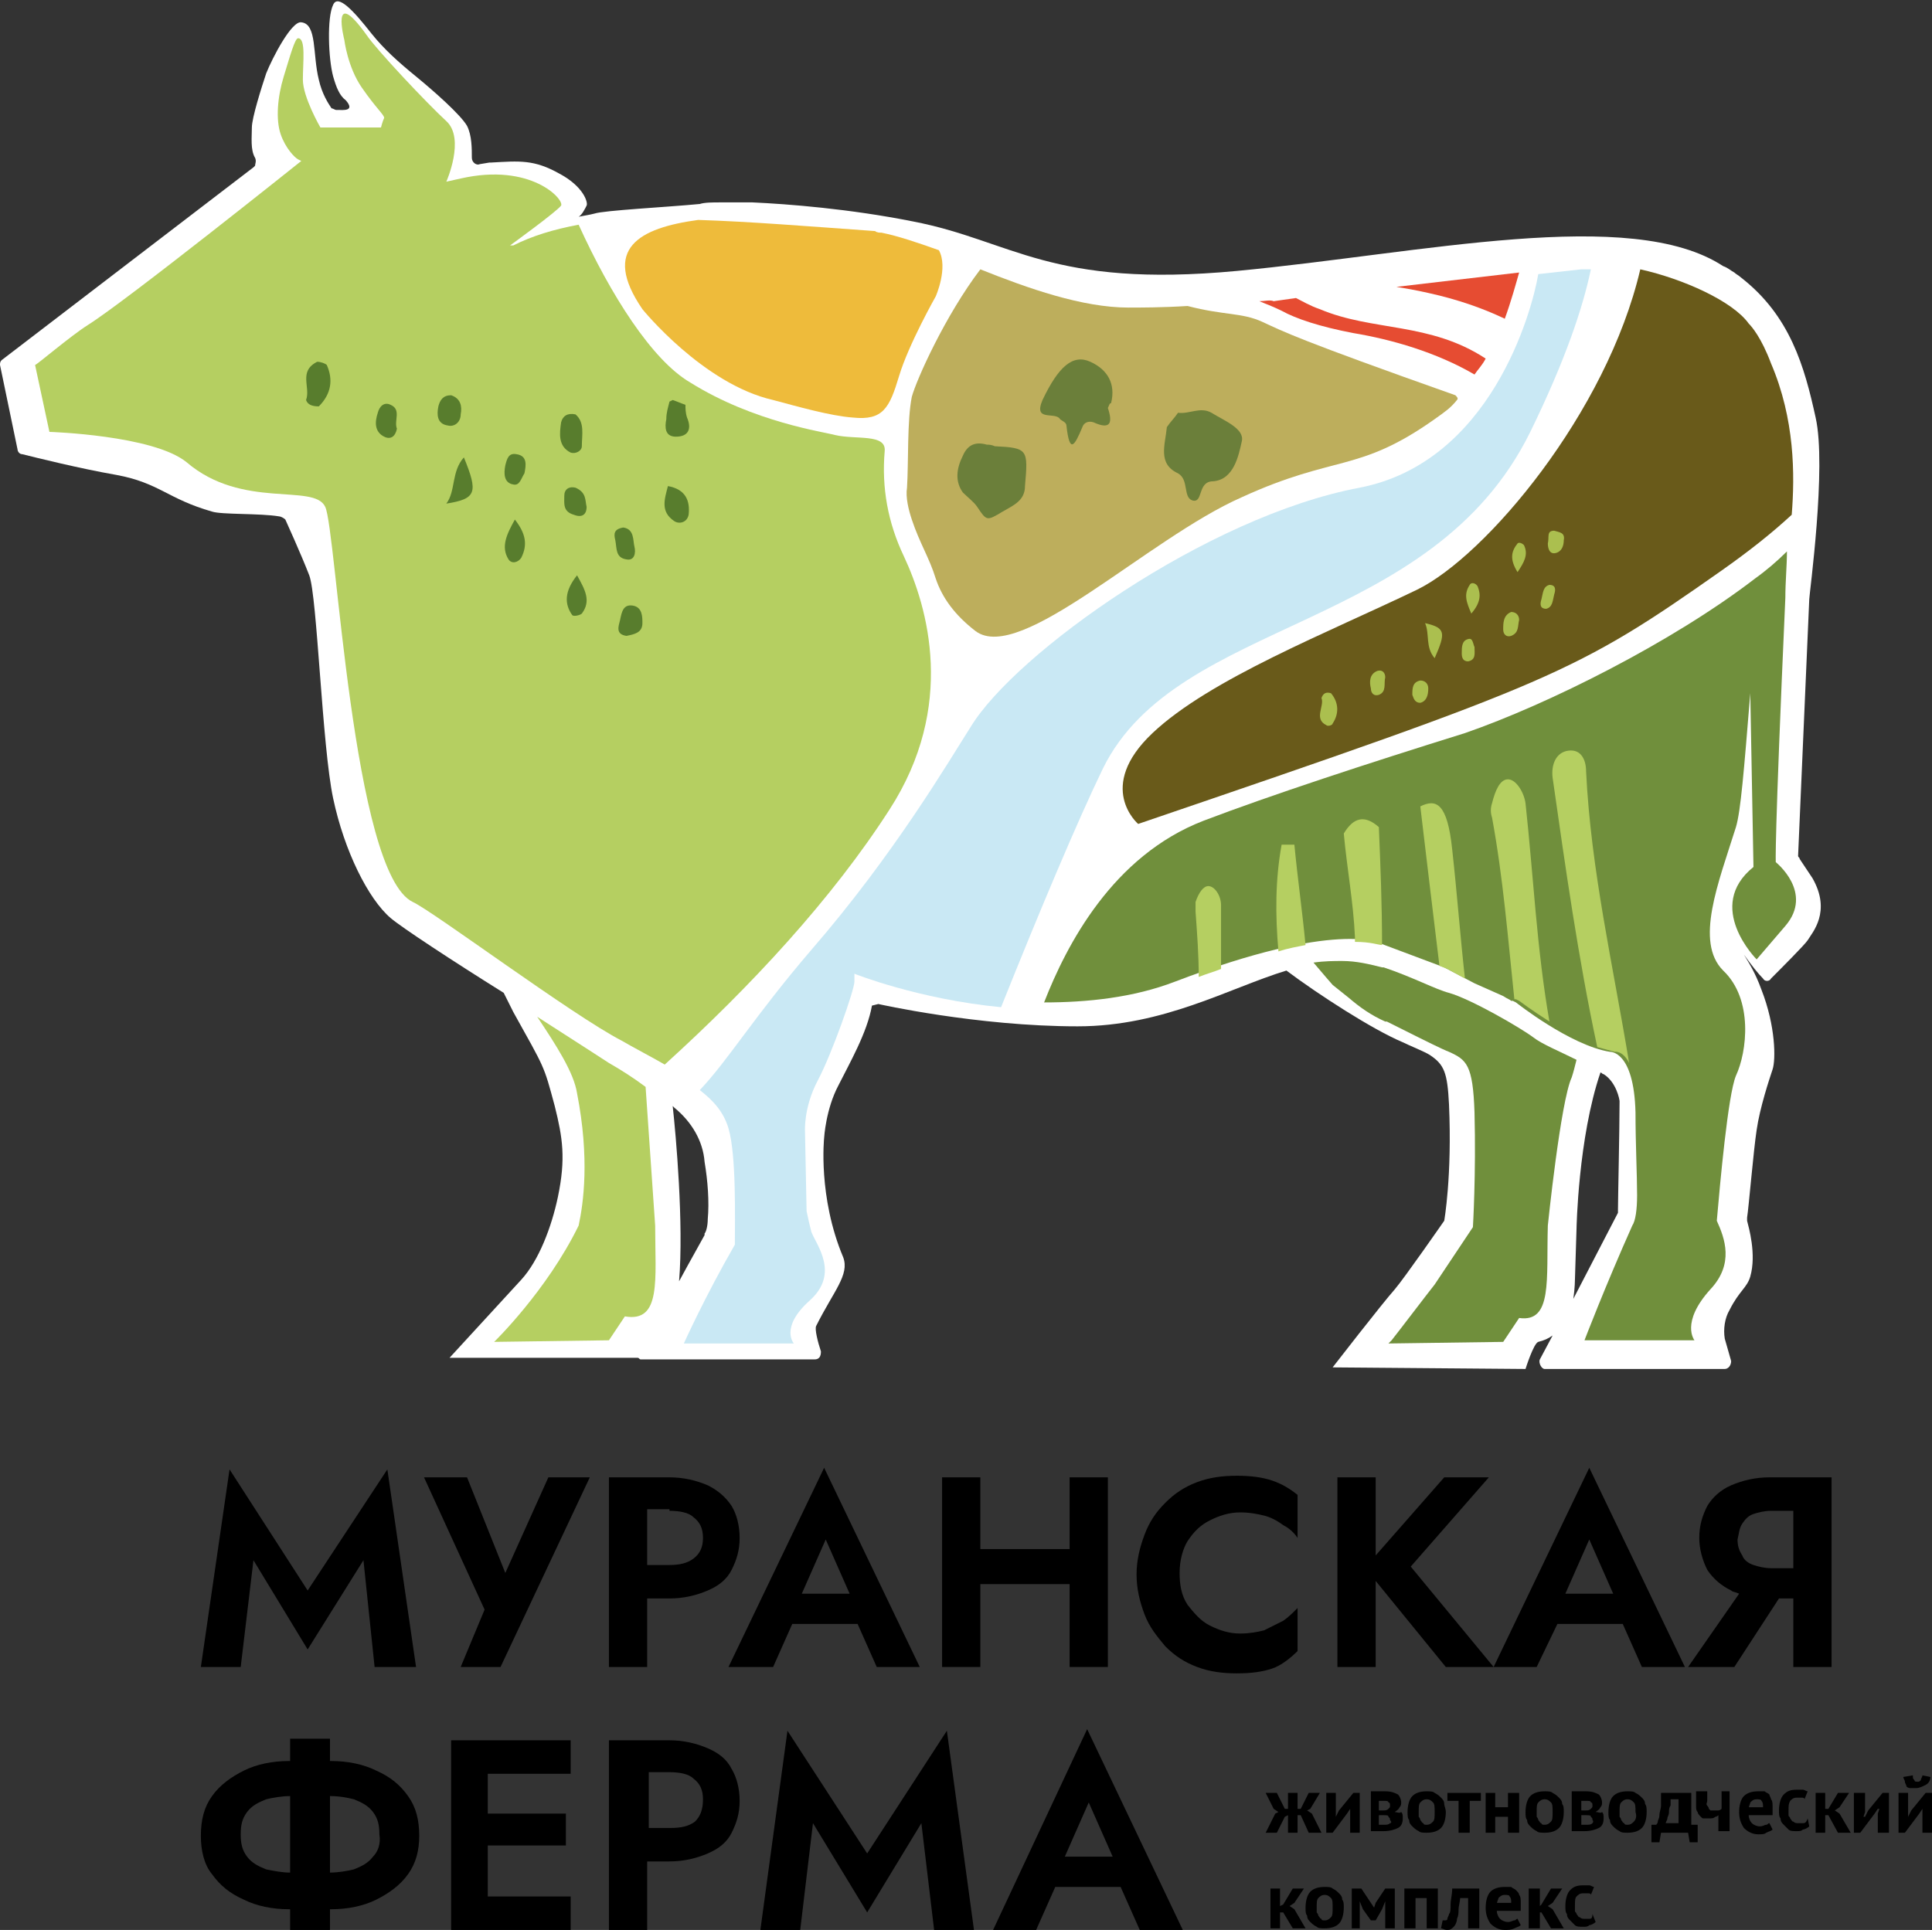 <?xml version="1.0" encoding="UTF-8"?> <!-- Generator: Adobe Illustrator 26.0.2, SVG Export Plug-In . SVG Version: 6.00 Build 0) --> <svg xmlns="http://www.w3.org/2000/svg" xmlns:xlink="http://www.w3.org/1999/xlink" id="Слой_1" x="0px" y="0px" viewBox="0 0 121.2 121.1" style="enable-background:new 0 0 121.2 121.1;" xml:space="preserve"><rect x="0" y="0" width="121.2" height="121.1" fill="#333333" stroke="none"/> <style type="text/css"> .st0{fill:#878787;} .st1{fill:#FFFFFF;} .st2{fill:#E85545;} .st3{fill:#BDAE5A;} .st4{fill:#665718;} .st5{fill:#B7D15D;} .st6{fill:#ADC24F;} .st7{fill:#557D2E;} .st8{fill:#70913C;} .st9{fill:#6B823B;} .st10{fill:#CCE8F5;} .st11{fill:#E64C32;} .st12{fill:#EEBB3B;} .st13{fill:#708F3C;} .st14{fill:#695A1A;} .st15{fill:#BDAE5C;} .st16{fill:#B5CF61;} .st17{fill:#ABBF4F;} .st18{fill:#6B7F3A;} .st19{fill:#587D2D;} .st20{fill:#C9E8F4;} .st21{fill:#72933E;} .st22{fill:#B5D060;} .st23{fill:#695A18;} </style> <g> <path class="st1" d="M101.5,75.9c0,0.1,0,0.1,0,0.2l-2.8,5.4c0.1-0.7,0.1-1.2,0.1-1.2l0.1-3.2c0,0,0.1-5.7,1.5-9.8 c0.1,0,0.1,0.1,0.2,0.1c0.8,0.5,1,1.6,1,1.7C101.6,70.8,101.5,75.3,101.5,75.9 M44.4,76.5c0,0.4-0.1,0.8-0.2,0.9c0,0,0,0,0,0.1 c-0.1,0.2-0.9,1.6-1.6,2.9c0.3-3.6-0.2-9.2-0.4-11c0,0,0.1,0.1,0.1,0.1c1.1,0.9,1.8,2.1,1.9,3.4C44.4,74.1,44.5,75.4,44.4,76.5 M113.7,55.1l-0.8-1.2c0-0.1-0.1-0.1-0.1-0.2l0.7-16.1c0,0,0,0,0,0c0-0.3,1.1-8.3,0.4-11.4c-0.7-3.2-1.6-6.4-4.7-8.8 c-0.1-0.1-0.3-0.2-0.4-0.3c-0.2-0.1-0.4-0.3-0.7-0.4v0c-5.8-3.8-18.9-0.8-30.5,0.3c-11.7,1.1-14.1-1.9-20.3-3.1 c-4-0.8-7.9-1.1-10.1-1.2c-0.8,0-1.5,0-2,0c0,0,0,0,0,0s0,0,0,0c-0.5,0-1,0-1.3,0.1c-2.1,0.2-6,0.4-6.6,0.6c-0.4,0.1-0.5,0.1-1,0.2 c0.2-0.1,0.4-0.5,0.5-0.7c0.1-0.2-0.2-1.2-1.7-2c-1.6-0.9-2.5-0.8-4.3-0.7c0,0,0,0-0.1,0l-0.6,0.1c-0.2,0.1-0.5-0.1-0.5-0.4 c0-0.6,0-1.4-0.3-2c-0.4-0.7-2.1-2.2-3.2-3.1c-1.1-0.9-2-1.7-2.8-2.7c-1.1-1.4-2.1-2.5-2.4-1.8c-0.4,0.8-0.3,3.4,0,4.5 c0.2,0.7,0.4,1.2,0.8,1.5c0.6,0.7-0.2,0.6-0.5,0.6l-0.1,0c-0.1,0-0.2-0.1-0.3-0.1C20.6,6.5,20.2,5.9,20,5c-0.4-1.6-0.1-3.5-1.1-3.6 c-0.6-0.1-1.8,2.2-2.2,3.2c-0.3,0.9-0.9,2.8-0.9,3.4c0,0.6-0.1,1.4,0.2,1.9c0.1,0.2,0,0.4,0,0.5c0,0-0.1,0.1-0.1,0.1L0.1,22.6 C0,22.7,0,22.8,0,22.9l1.1,5.3c0,0.1,0.1,0.3,0.3,0.3c0.8,0.2,3.6,0.9,5.9,1.3c2.7,0.5,3.2,1.5,6,2.3c0.6,0.2,3,0.1,4.2,0.3 c0.1,0,0.3,0.1,0.4,0.2c0,0,1,2.2,1.5,3.5c0.5,1.3,0.8,10.7,1.5,14c0.7,3.3,2.2,6.3,3.6,7.5c0.7,0.6,3.9,2.7,7.1,4.7 c0.2,0.4,0.4,0.8,0.6,1.2c2,3.6,1.9,3.3,2.6,5.9c0.5,2,0.7,3.3,0.2,5.7c-0.4,1.9-1.2,4-2.3,5.2s-4.5,4.9-4.5,4.9H39l1,0 c0,0,0,0,0,0c0.1,0,0.1,0.1,0.2,0.1l3.5,0h7.4c0.3,0,0.4-0.2,0.4-0.5c-0.2-0.6-0.4-1.4-0.3-1.6c1.1-2.2,2.1-3.2,1.7-4.3 c-1.6-3.8-1.2-7.5-1.2-7.5s0.1-1.8,0.9-3.3c0.7-1.4,1.8-3.3,2.1-5l0.4-0.1c0,0,6.2,1.4,12.5,1.4c5.4,0,9.5-2.4,13.1-3.5 c2,1.5,5.4,3.7,7.3,4.5c0.4,0.2,1.4,0.6,1.7,0.8c0.9,0.6,1.1,1.1,1.2,3.1c0.2,4.5-0.3,7.3-0.3,7.3s-2.5,3.6-3.1,4.3 c-0.8,0.9-3.9,4.9-3.9,4.9l12.1,0.1c0,0,0.5-1.6,0.8-1.7c0.4-0.1,0.6-0.2,0.9-0.4l-0.8,1.5c-0.1,0.2,0.1,0.6,0.3,0.6h11.3 c0.2,0,0.4-0.2,0.4-0.5l-0.4-1.4c0,0,0,0,0,0c-0.1-0.6,0-1.3,0.3-1.8c0.6-1.2,1.1-1.4,1.3-2.1c0.4-1.4-0.1-3.1-0.2-3.5 c0-0.1,0-0.1,0-0.2c0.1-0.6,0.4-4.2,0.6-5.5c0.2-1.4,0.8-3.2,1-3.8c0.2-0.6,0.2-2.7-0.7-5c-0.4-1.1-0.8-1.7-1.1-2.2 c0.5,0.7,0.9,1.2,1.2,1.5c0.1,0.2,0.4,0.2,0.5,0c0.6-0.6,2.1-2.1,2.3-2.4C113.7,58.5,114.9,57.2,113.7,55.1 C113.8,55.1,113.8,55.1,113.7,55.1"></path> <path class="st13" d="M99.4,84.1l6.9,0c0,0-0.9-1.1,1-3.2c1.5-1.6,0.9-3.2,0.4-4.3c0.2-2.3,0.7-7.9,1.2-9.1 c0.7-1.5,1.1-4.8-0.8-6.6c-1.8-1.8-0.3-5.5,0.8-9c0.3-1,0.5-3.5,0.9-8.4l0.2,10.9c-3.1,2.5,0.2,5.8,0.2,5.8l1.8-2.1 c1.8-2.1-0.6-4-0.6-4s-0.1-0.9,0.6-16.6c0-1,0.1-2,0.1-2.9c-0.6,0.6-1.3,1.2-2,1.7c-5.2,4-13,7.9-18.2,9.7 c-6.1,1.9-12.2,3.9-16.4,5.5c-5.7,2.2-8.6,7.8-10,11.4c2.7,0,5.6-0.3,8.2-1.3c10.2-3.9,12.9-2.4,12.9-2.4l4,1.5l1.9,1l1.8,0.8 c0.3,0.2,0.4,0.2,0.5,0.3h0.1l0.2,0.1c0,0,3.4,2.7,5.9,3.1c0,0,1.5-0.1,1.6,3.8c0,2,0.1,3.9,0.1,5.2c0,0.9-0.1,1.6-0.3,1.9 C100.7,80.7,99.4,84.1,99.4,84.1"></path> <path class="st14" d="M88.9,37c-5.6,2.7-13,5.6-16.6,9c-3.6,3.4-0.9,5.7-0.9,5.7c26.1-8.9,27.5-9.5,36.6-15.9 c1.7-1.2,3.1-2.3,4.4-3.5c0.2-2.5,0.2-6-1.3-9.5c-0.6-1.6-1.2-2.3-1.4-2.5c0,0,0,0,0,0c-1-1.4-4.1-2.8-6.8-3.4 C100.8,25.9,93.2,34.9,88.9,37"></path> <path class="st15" d="M56.9,30.6c-0.1,0.6,0.1,1.4,0.3,2c0.5,1.5,1.1,2.4,1.5,3.7c0.4,1.2,1.2,2.3,2.5,3.3 c2.8,2.1,10.8-5.8,16.7-8.4c5.9-2.7,7.3-1.5,12.1-4.9c0.7-0.5,1-0.7,1.4-1.2c0.1-0.1,0-0.2-0.1-0.3c-9.9-3.5-10.8-4-12.1-4.6 c-1.3-0.6-2.4-0.4-4.7-1c-1.6,0.1-3,0.1-3.7,0.1c-2.9,0-6.3-1.2-9.3-2.4c-2.2,2.9-4,6.9-4.3,8C56.9,26.4,57,29,56.9,30.6"></path> <path class="st16" d="M32,15.4c0,0,2.9-2.1,3.2-2.5c0.2-0.4-1.9-2.7-6.3-1.7L28,11.4c0,0,1.2-2.7,0-3.8c-1.2-1.1-4.4-4.5-5-5.4 c-2.3-3.2-1.4,0.3-1.4,0.3s0.2,1.7,1.1,3c0.9,1.3,1.4,1.7,1.4,1.9C24,7.6,23.9,8,23.9,8h-3.8c0,0-1.1-1.9-1.1-3 c0-1.1,0.2-2.6-0.3-2.6c-0.2,0-0.5,1.1-0.9,2.4c-0.4,1.3-0.5,2.7-0.2,3.6s0.9,1.5,1.1,1.6l0.2,0.1c0,0-11,8.8-13.4,10.3 c-1.1,0.7-3.2,2.5-3.3,2.5l0.9,4.2c0,0,6.5,0.2,8.6,1.9c3.5,3,8,1.3,8.7,2.8c0.7,1.4,1.7,23,5.5,24.8c1.3,0.6,10,7.1,13.1,8.7 c0.5,0.3,2.2,1.2,2.7,1.5c5.4-4.9,10.5-10.4,14.1-16c4.2-6.5,2.4-12.7,0.9-15.9c-1-2.1-1.4-4.3-1.2-6.6c0.1-1.1-1.8-0.7-3.1-1 c-0.7-0.2-5.1-0.8-9.1-3.3c-2.4-1.4-5-5.5-7-9.9c-1.6,0.3-2.9,0.7-4.1,1.3L32,15.4z"></path> <path class="st17" d="M83.5,43.5c0.5,0.6,0.5,1.3,0.1,1.9c0,0.1-0.3,0.2-0.4,0.1c-0.8-0.4-0.1-1.2-0.3-1.7 C83,43.5,83.2,43.4,83.5,43.5"></path> <path class="st17" d="M89.4,39.1c1.3,0.3,1.3,0.6,0.6,2.2C89.4,40.6,89.7,39.8,89.4,39.1L89.4,39.1"></path> <path class="st17" d="M95.2,35.9c-0.5-0.8-0.4-1.3,0-1.8c0.1-0.1,0.3,0,0.4,0.1C95.9,34.8,95.6,35.3,95.2,35.9"></path> <path class="st17" d="M92.3,38.5c-0.3-0.7-0.5-1.2-0.1-1.8c0.1-0.2,0.4-0.1,0.5,0.1C92.9,37.3,92.9,37.8,92.3,38.5"></path> <path class="st17" d="M97.5,33.3c0.3,0.1,0.7,0.1,0.6,0.6c0,0.3-0.1,0.7-0.5,0.8c-0.4,0.1-0.5-0.3-0.5-0.6 C97.2,33.7,97,33.3,97.5,33.3"></path> <path class="st17" d="M95.3,38.9c-0.1,0.4,0,0.8-0.5,1c-0.3,0.1-0.5-0.1-0.5-0.4c0-0.4,0-0.9,0.5-1.1 C95.1,38.4,95.3,38.6,95.3,38.9"></path> <path class="st17" d="M86.9,42.5c-0.1,0.4,0.1,0.9-0.4,1.1c-0.3,0.1-0.5-0.1-0.5-0.4c-0.1-0.4-0.1-0.9,0.4-1.1 C86.7,42,86.9,42.2,86.9,42.5"></path> <path class="st17" d="M89.1,44.1c-0.3,0-0.4-0.2-0.5-0.5c0-0.4,0-0.8,0.5-0.9c0.3,0,0.5,0.2,0.5,0.5C89.6,43.6,89.5,44,89.1,44.1"></path> <path class="st17" d="M97,38.2c-0.4,0-0.4-0.3-0.3-0.6c0.1-0.4,0.1-0.8,0.5-0.9c0.4,0,0.4,0.3,0.3,0.6C97.4,37.7,97.4,38.1,97,38.2 "></path> <path class="st17" d="M92.5,40.6c0,0.4,0.1,0.8-0.4,0.9c-0.3,0-0.4-0.2-0.4-0.5c0-0.4,0-0.8,0.4-0.9C92.4,40,92.4,40.4,92.5,40.6"></path> <path class="st18" d="M69.5,25.6c0.3,0.9,0.2,1.4-0.9,0.9c-0.3-0.1-0.6,0-0.7,0.3c-0.5,1.2-0.8,1.7-1-0.1c0-0.2-0.3-0.3-0.4-0.4 c-0.3-0.5-1.7,0.2-1.1-1.2c1-2.1,1.9-2.9,3-2.4c1.1,0.5,1.6,1.4,1.3,2.6C69.6,25.3,69.6,25.4,69.5,25.6"></path> <path class="st18" d="M73.2,26.8c0.2-0.3,0.5-0.6,0.7-0.9c0.7,0.1,1.4-0.4,2.1,0c0.8,0.5,2.1,1,1.9,1.8c-0.2,0.9-0.5,2.4-1.8,2.5 c-1,0-0.6,1.4-1.3,1.2c-0.6-0.2-0.2-1.3-0.9-1.7C72.6,29.1,73.1,27.9,73.2,26.8"></path> <path class="st18" d="M64.3,30.5c0,0.9-0.7,1.2-1.4,1.6c-1,0.6-1,0.6-1.6-0.3c-0.2-0.3-0.6-0.6-0.9-0.9c-0.5-0.7-0.4-1.5,0-2.3 c0.3-0.7,0.8-0.9,1.5-0.7c0.1,0,0.3,0,0.5,0.1C64.5,28.1,64.5,28.2,64.3,30.5"></path> <path class="st19" d="M20,25.5c0.8-0.8,0.9-1.7,0.5-2.6c-0.1-0.1-0.4-0.2-0.6-0.2c-1.2,0.6-0.4,1.6-0.7,2.4 C19.3,25.4,19.6,25.5,20,25.5"></path> <path class="st19" d="M41.9,30.5c-0.2,0.8-0.5,1.6,0.4,2.2c0.3,0.2,0.8,0.1,0.9-0.4C43.3,31.4,43,30.7,41.9,30.5"></path> <path class="st19" d="M28,31.6c1.9-0.3,2-0.7,1.1-2.9C28.3,29.6,28.6,30.8,28,31.6L28,31.6"></path> <path class="st19" d="M36.1,26c-0.5-0.1-0.8,0.1-0.9,0.5c-0.1,0.7-0.2,1.5,0.6,1.9c0.3,0.1,0.7-0.1,0.7-0.4 C36.5,27.3,36.7,26.5,36.1,26"></path> <path class="st19" d="M36.2,36.1c-0.8,1-0.8,1.8-0.3,2.5c0.1,0.1,0.5,0,0.6-0.1C37.1,37.7,36.7,37,36.2,36.1"></path> <path class="st19" d="M32.3,32.6c-0.5,0.9-0.9,1.7-0.4,2.5c0.2,0.3,0.6,0.2,0.8-0.1C33.1,34.2,33,33.5,32.3,32.6"></path> <path class="st19" d="M39.3,39.9c0.5-0.1,1-0.2,1-0.8c0-0.4,0-1-0.6-1.1c-0.6-0.1-0.7,0.4-0.8,0.9C38.8,39.3,38.6,39.8,39.3,39.9"></path> <path class="st19" d="M36.8,31.8c-0.1-0.4,0-0.9-0.7-1.2c-0.4-0.1-0.7,0.1-0.7,0.5c0,0.5-0.1,1,0.6,1.2 C36.5,32.5,36.8,32.3,36.8,31.8"></path> <path class="st19" d="M24.9,26.9c-0.2-0.5,0.3-1.2-0.4-1.5c-0.4-0.2-0.7,0.1-0.8,0.5c-0.2,0.6-0.2,1.2,0.4,1.5 C24.5,27.6,24.8,27.4,24.9,26.9"></path> <path class="st19" d="M28.3,24.8c-0.5,0-0.7,0.3-0.8,0.7c-0.1,0.5-0.1,1.1,0.6,1.2c0.4,0.1,0.8-0.2,0.8-0.7 C29,25.5,28.9,25,28.3,24.8"></path> <path class="st19" d="M42,25.2c-0.1,0.4-0.2,0.7-0.2,1.1c-0.1,0.5-0.1,1.1,0.6,1.1c0.8,0,1-0.5,0.7-1.2C43,25.9,43,25.6,43,25.4 c-0.3-0.1-0.5-0.2-0.8-0.3L42,25.2z"></path> <path class="st19" d="M39.1,33.1c-0.6,0.1-0.6,0.4-0.5,0.8c0.1,0.5,0,1.1,0.7,1.2c0.5,0.1,0.6-0.4,0.5-0.8 C39.7,33.9,39.8,33.2,39.1,33.1"></path> <path class="st19" d="M32.9,29.7c0.1-0.5,0.2-1.1-0.5-1.2c-0.5-0.1-0.6,0.3-0.7,0.7c-0.1,0.5-0.1,1.1,0.5,1.2 C32.6,30.5,32.7,30,32.9,29.7"></path> <path class="st16" d="M102.2,66.7c-1-6.1-2.4-12.1-2.7-18.3c0-0.7-0.3-1.4-1.1-1.3c-0.8,0.1-1.1,0.9-1,1.7 c0.8,5.6,1.6,11.3,2.8,16.9c0.4,0.1,0.7,0.2,1.1,0.3C101.3,66,101.8,65.9,102.2,66.7"></path> <path class="st16" d="M94.6,48.9c-0.5,0-0.8,0.7-1,1.5c-0.1,0.3-0.1,0.6,0,0.9c0.7,3.8,1,7.6,1.4,11.4c0,0,0,0,0,0h0.1l0.2,0.1 c0,0,0.8,0.6,1.9,1.3c-0.8-4.6-1-9.1-1.5-13.7C95.6,49.7,95.1,48.9,94.6,48.9"></path> <path class="st16" d="M89.1,50.5C89.1,50.5,89.1,50.5,89.1,50.5C89.1,50.5,89.1,50.5,89.1,50.5L89.1,50.5"></path> <path class="st16" d="M90.8,60.8l1.1,0.6c-0.3-2.7-0.5-5.4-0.8-8.1c-0.3-2.9-1-3.2-2-2.7c0.4,3.4,0.8,6.7,1.2,10L90.8,60.8z"></path> <path class="st16" d="M86.5,51.9c-0.9-0.8-1.6-0.6-2.2,0.4c0.2,2.2,0.6,4.3,0.7,6.5c0,0.1,0,0.2,0,0.3c1,0,1.5,0.2,1.7,0.2 C86.7,56.8,86.6,54.3,86.5,51.9"></path> <path class="st16" d="M80.4,53c-0.4,2.2-0.4,4.4-0.2,6.7c0.6-0.2,1.2-0.3,1.7-0.4c-0.2-2.1-0.5-4.2-0.7-6.3 C80.9,53,80.6,53,80.4,53"></path> <path class="st16" d="M75.8,55.6c-0.3,0-0.6,0.4-0.8,1C75,56.8,75,57,75,57.2c0.1,1.4,0.2,2.7,0.2,4.1c0.5-0.2,0.9-0.3,1.4-0.5 c0-1.3,0-2.7,0-4C76.6,56.2,76.2,55.6,75.8,55.6"></path> <path class="st12" d="M40.3,19.4c0,0,3.8,4.7,8.2,5.7c1.5,0.4,3.6,1,5,1.1c1.9,0.2,2.3-0.6,2.9-2.6c0.6-2,2.3-5,2.3-5 s0.8-1.8,0.2-2.9c-1.4-0.5-2.6-0.9-3.6-1.1c-0.1,0-0.3,0-0.4-0.1c-4.2-0.3-7.9-0.6-11.1-0.7C40.1,14.3,37.7,15.6,40.3,19.4"></path> <path class="st20" d="M85.3,30.6c-9.6,1.8-21.6,10.4-24.4,15c-1.4,2.2-4.8,8-10,14c-3.6,4.2-5.2,6.9-7,8.8c0.9,0.7,1.5,1.4,1.8,2.4 c0.5,1.7,0.4,5.7,0.4,7.3c-1.9,3.3-3.2,6.2-3.2,6.2l6.9,0c0,0-0.9-1,1-2.7c1.9-1.7,0.4-3.5,0.1-4.3c-0.1-0.4-0.2-0.8-0.3-1.3 l-0.1-5c0,0-0.1-1.5,0.8-3.2c0.9-1.7,2.3-5.7,2.3-6.2v-0.5c0,0,4,1.6,9.2,2.1c2.4-6,4.8-11.7,6.4-15c4.7-9.5,20.6-8.5,26.8-21.1 c2.2-4.5,3.3-7.8,3.8-10.2c-0.2,0-0.4,0-0.6,0l-2.7,0.3C96.1,19.6,93.5,29,85.3,30.6"></path> <path class="st11" d="M94.4,20c0.4-1.1,0.7-2.2,0.9-2.9l-7.7,0.9C90.1,18.4,92.3,19,94.4,20"></path> <path class="st11" d="M79,18.9c0.5,0.2,1,0.4,1.4,0.6c0.9,0.5,2.4,1,4.5,1.4c2.4,0.4,5.2,1.2,7.6,2.6c0.2-0.3,0.5-0.6,0.7-1 c0,0,0,0,0,0c-3.5-2.3-7.1-1.7-10.4-3.1c-0.6-0.2-1.1-0.5-1.5-0.7l-1.4,0.2C79.7,18.8,79.3,18.9,79,18.9"></path> <path class="st13" d="M97.1,76.9c0,0,0.8-7.8,1.5-9.3c0.1-0.3,0.2-0.7,0.3-1.1c-1-0.5-2.2-1-2.7-1.4c-0.8-0.6-3.9-2.4-5.3-2.8 c-0.8-0.2-2.3-1-4.1-1.6c0,0-0.1,0-0.1,0c-0.8-0.2-1.6-0.4-2.5-0.4c-0.5,0-1.1,0-1.8,0.1c0.5,0.6,1.2,1.4,1.2,1.4l1,0.8 c0.7,0.6,1.4,1.1,2.3,1.5l0.1,0l2,1c0,0,1.6,0.8,1.9,0.9c1.1,0.5,1.5,0.8,1.6,3.8c0.1,3.9-0.1,7.2-0.1,7.2s-2,3-2.4,3.6 c-0.4,0.5-2.3,3-2.7,3.5c-0.1,0.1-0.2,0.2-0.2,0.2l7.2-0.1l1-1.5C97.4,83,97,80.3,97.1,76.9"></path> <path class="st16" d="M41.1,76.9l-0.6-8.7c-0.8-0.6-1.6-1.1-2.3-1.5c0,0-2-1.3-4.5-2.9c1.2,1.8,2.3,3.5,2.5,4.8 c0.8,4.1,0.4,6.9,0.1,8.3h0c-2,4.1-5.3,7.3-5.3,7.3l7.2-0.1l1-1.5C41.5,83,41.1,80.3,41.1,76.9"></path> <g> <polygon points="15.9,97.9 19.3,103.5 22.8,97.9 23.5,104.6 26.1,104.6 24.3,92.2 19.3,99.8 14.4,92.2 12.6,104.6 15.1,104.6 "></polygon> <polygon points="31.7,98.7 29.3,92.7 26.6,92.7 30.4,101 28.9,104.6 31.4,104.6 37,92.7 34.4,92.7 "></polygon> <path d="M40.5,100.3H42c0.9,0,1.7-0.2,2.4-0.5c0.7-0.3,1.2-0.7,1.5-1.3c0.3-0.6,0.5-1.2,0.5-2c0-0.8-0.2-1.5-0.5-2 c-0.4-0.6-0.9-1-1.5-1.3c-0.7-0.3-1.5-0.5-2.4-0.5h-1.4h-0.9h-1.5v11.9h2.4V100.3z M42,94.8c0.6,0,1.2,0.1,1.5,0.4 c0.4,0.3,0.6,0.7,0.6,1.3c0,0.6-0.2,1-0.6,1.3c-0.4,0.3-0.9,0.4-1.5,0.4h-1.4v-3.5H42z"></path> <path d="M48.5,104.6l1.2-2.7h4.1l1.2,2.7h2.7l-6-12.5l-6,12.5H48.5z M53.3,100h-3l1.5-3.4L53.3,100z"></path> <polygon points="67.1,99.4 67.1,104.6 69.5,104.6 69.5,92.7 67.1,92.7 67.1,97.2 61.5,97.2 61.5,92.7 59.1,92.7 59.1,104.6 61.5,104.6 61.5,99.4 "></polygon> <path d="M81.4,103.6v-2.7c-0.3,0.3-0.6,0.6-0.9,0.8c-0.4,0.2-0.8,0.4-1.2,0.6c-0.4,0.1-0.9,0.2-1.5,0.2c-0.7,0-1.3-0.2-1.9-0.5 c-0.6-0.3-1-0.8-1.4-1.3c-0.4-0.6-0.5-1.3-0.5-2c0-0.8,0.2-1.5,0.5-2c0.4-0.6,0.8-1,1.4-1.3c0.6-0.3,1.2-0.5,1.9-0.5 c0.6,0,1.1,0.1,1.5,0.2c0.4,0.1,0.8,0.3,1.2,0.6c0.4,0.2,0.7,0.5,0.9,0.8v-2.7c-0.5-0.4-1-0.7-1.6-0.9c-0.6-0.2-1.3-0.3-2.2-0.3 c-0.9,0-1.7,0.1-2.5,0.4c-0.8,0.3-1.4,0.7-2,1.3s-1,1.2-1.3,2c-0.3,0.8-0.5,1.6-0.5,2.5s0.2,1.7,0.5,2.5c0.3,0.8,0.8,1.4,1.3,2 c0.6,0.6,1.2,1,2,1.3c0.8,0.3,1.6,0.4,2.5,0.4c0.9,0,1.6-0.1,2.2-0.3S81,104,81.4,103.6z"></path> <polygon points="86.3,99.2 90.7,104.6 93.7,104.6 88.5,98.3 93.4,92.7 90.6,92.7 86.3,97.6 86.3,92.7 83.9,92.7 83.9,104.6 86.3,104.6 "></polygon> <path d="M97.7,101.9h4.1l1.2,2.7h2.7l-6-12.5l-6,12.5h2.7L97.7,101.9z M101.2,100h-3l1.5-3.4L101.2,100z"></path> <path d="M112.5,100.3v4.3h2.4V92.7h-1.5h-0.9H111c-0.9,0-1.7,0.2-2.4,0.5c-0.7,0.3-1.2,0.8-1.5,1.3c-0.3,0.6-0.5,1.2-0.5,2 c0,0.7,0.2,1.4,0.5,2c0.4,0.6,0.9,1,1.5,1.3c0.1,0.1,0.3,0.1,0.5,0.2l-3.2,4.6h2.9l2.8-4.3H112.5z M109.3,95.6 c0.2-0.3,0.4-0.5,0.7-0.6c0.3-0.1,0.7-0.2,1.1-0.2h1.4v3.6h-1.4c-0.4,0-0.8-0.1-1.1-0.2c-0.3-0.1-0.6-0.3-0.7-0.6 c-0.2-0.3-0.3-0.6-0.3-1C109.1,96.2,109.1,95.9,109.3,95.6z"></path> <path d="M23.6,111.1c-0.8-0.4-1.8-0.6-2.8-0.6h-0.1v-1.4h-2.5v1.4h-0.1c-1,0-2,0.2-2.8,0.6c-0.8,0.4-1.5,0.9-2,1.6 c-0.5,0.7-0.7,1.5-0.7,2.5c0,0.9,0.2,1.8,0.7,2.4c0.5,0.7,1.1,1.2,2,1.6c0.8,0.4,1.8,0.6,2.8,0.6h0.1v1.4h2.5v-1.4h0.1 c1,0,2-0.2,2.8-0.6c0.8-0.4,1.5-0.9,2-1.6c0.5-0.7,0.7-1.5,0.7-2.4c0-1-0.2-1.8-0.7-2.5C25.1,112,24.5,111.5,23.6,111.1z M16.7,117.3c-0.5-0.2-0.9-0.4-1.2-0.8c-0.3-0.4-0.4-0.8-0.4-1.4c0-0.6,0.1-1,0.4-1.4c0.3-0.4,0.7-0.6,1.2-0.8 c0.4-0.1,1-0.2,1.5-0.2v4.8C17.7,117.5,17.2,117.4,16.7,117.3z M23.4,116.5c-0.3,0.4-0.7,0.6-1.2,0.8c-0.4,0.1-1,0.2-1.5,0.2v-4.8 c0.6,0,1.1,0.1,1.5,0.2c0.5,0.2,0.9,0.4,1.2,0.8c0.3,0.4,0.4,0.8,0.4,1.4C23.9,115.7,23.7,116.2,23.4,116.5z"></path> <polygon points="28.3,109.2 28.3,121.1 30.6,121.1 35.8,121.1 35.8,119 30.6,119 30.6,115.8 35.5,115.8 35.5,113.8 30.6,113.8 30.6,111.3 35.8,111.3 35.8,109.2 29.8,109.2 "></polygon> <path d="M44.4,109.7c-0.7-0.3-1.5-0.5-2.4-0.5h-1.4h-0.9h-1.5v11.9h2.4v-4.3H42c0.9,0,1.7-0.2,2.4-0.5c0.7-0.3,1.2-0.7,1.5-1.3 c0.3-0.6,0.5-1.2,0.5-2c0-0.8-0.2-1.5-0.5-2C45.6,110.4,45.1,110,44.4,109.7z M43.6,114.3c-0.4,0.3-0.9,0.4-1.5,0.4h-1.4v-3.5H42 c0.6,0,1.2,0.1,1.5,0.4c0.4,0.3,0.6,0.7,0.6,1.3C44.1,113.6,43.9,114,43.6,114.3z"></path> <polygon points="54.4,116.3 49.4,108.6 47.7,121.1 50.2,121.1 51,114.4 54.4,120 57.8,114.4 58.6,121.1 61.1,121.1 59.4,108.6 "></polygon> <path d="M62.3,121.1H65l1.2-2.7h4.1l1.2,2.7h2.7l-6-12.6L62.3,121.1z M66.8,116.5l1.5-3.4l1.5,3.4H66.8z"></path> <polygon points="80.9,119.6 81.2,119.4 81.8,118.5 81.1,118.5 80.5,119.5 80.3,119.6 80.3,118.5 79.7,118.5 79.7,121 80.3,121 80.3,120 80.5,120 81.1,121 81.9,121 81.2,119.8 "></polygon> <polygon points="86.3,119.4 86.2,119.7 86.2,119.7 86,119.4 85.4,118.5 84.8,118.5 84.8,121 85.3,121 85.3,119.8 85.3,119.3 85.3,119.3 85.5,119.8 86,120.5 86.3,120.5 86.7,119.8 86.9,119.3 86.9,119.3 86.9,119.8 86.9,121 87.5,121 87.5,118.5 86.9,118.5 "></polygon> <polygon points="97.1,119.6 97.4,119.4 98,118.5 97.3,118.5 96.7,119.5 96.6,119.6 96.6,118.5 95.9,118.5 95.9,121 96.6,121 96.6,120 96.7,120 97.3,121 98.1,121 97.4,119.8 "></polygon> <path d="M95.1,118.6c-0.1-0.1-0.2-0.1-0.3-0.2c-0.1,0-0.2,0-0.4,0c-0.4,0-0.7,0.1-0.9,0.3c-0.2,0.2-0.3,0.6-0.3,1 c0,0.4,0.1,0.7,0.3,1c0.2,0.2,0.5,0.4,0.9,0.4c0.2,0,0.4,0,0.6-0.1c0.2-0.1,0.3-0.1,0.4-0.2l-0.2-0.4c-0.1,0-0.1,0.1-0.2,0.1 c-0.1,0-0.2,0.1-0.4,0.1c-0.2,0-0.4-0.1-0.5-0.2c-0.1-0.1-0.2-0.3-0.2-0.5h1.5c0-0.1,0-0.2,0-0.3c0-0.1,0-0.2,0-0.2 c0-0.2,0-0.4-0.1-0.5C95.3,118.8,95.2,118.7,95.1,118.6z M93.9,119.5c0-0.2,0.1-0.3,0.1-0.4c0.1-0.1,0.2-0.2,0.4-0.2 c0.1,0,0.3,0,0.3,0.1c0.1,0.1,0.1,0.2,0.1,0.4H93.9z"></path> <path d="M99.7,120.4c-0.1,0-0.2,0-0.3,0c-0.1,0-0.2,0-0.3-0.1c-0.1,0-0.1-0.1-0.2-0.2c0-0.1-0.1-0.1-0.1-0.2c0-0.1,0-0.2,0-0.3 c0-0.3,0-0.5,0.1-0.6c0.1-0.1,0.2-0.2,0.4-0.2c0.1,0,0.2,0,0.3,0s0.2,0,0.2,0.1l0.2-0.5c-0.1,0-0.2-0.1-0.3-0.1s-0.3,0-0.4,0 c-0.4,0-0.6,0.1-0.8,0.3c-0.2,0.2-0.3,0.6-0.3,1c0,0.2,0,0.4,0.1,0.5c0,0.2,0.1,0.3,0.2,0.4c0.1,0.1,0.2,0.2,0.3,0.3 c0.1,0.1,0.3,0.1,0.5,0.1c0.2,0,0.3,0,0.4-0.1c0.1,0,0.3-0.1,0.4-0.2l-0.2-0.5C99.9,120.4,99.8,120.4,99.7,120.4z"></path> <path d="M84,118.8c-0.1-0.1-0.2-0.2-0.4-0.3c-0.1-0.1-0.3-0.1-0.5-0.1c-0.4,0-0.7,0.1-0.9,0.3c-0.2,0.2-0.3,0.6-0.3,1 c0,0.2,0,0.4,0.1,0.5c0,0.2,0.1,0.3,0.2,0.4c0.1,0.1,0.2,0.2,0.4,0.3c0.1,0.1,0.3,0.1,0.5,0.1c0.4,0,0.7-0.1,0.9-0.3 c0.2-0.2,0.3-0.6,0.3-1c0-0.2,0-0.4-0.1-0.5C84.2,119,84.1,118.9,84,118.8z M83.5,120.3c-0.1,0.1-0.2,0.2-0.4,0.2 c-0.1,0-0.2,0-0.2-0.1c-0.1,0-0.1-0.1-0.2-0.2c0-0.1-0.1-0.2-0.1-0.2c0-0.1,0-0.2,0-0.3c0-0.3,0-0.5,0.1-0.6 c0.1-0.1,0.2-0.2,0.4-0.2c0.2,0,0.3,0.1,0.4,0.2c0.1,0.1,0.1,0.3,0.1,0.6C83.6,120,83.6,120.2,83.5,120.3z"></path> <path d="M91,119.5c0,0.3,0,0.5-0.1,0.6c0,0.1-0.1,0.2-0.1,0.3c0,0.1-0.1,0.1-0.2,0.1c0,0-0.1,0-0.1,0l-0.1,0.5 c0.1,0,0.2,0.1,0.4,0.1c0.2,0,0.3-0.1,0.4-0.2c0.1-0.1,0.2-0.3,0.2-0.5c0.1-0.2,0.1-0.4,0.1-0.6c0-0.2,0.1-0.5,0.1-0.7h0.5v1.9 h0.7v-2.5h-1.7C91.1,118.9,91,119.2,91,119.5z"></path> <polygon points="88.1,121 88.8,121 88.8,119.1 89.5,119.1 89.5,121 90.2,121 90.2,118.5 88.1,118.5 "></polygon> <polygon points="115.1,113.6 115.4,113.4 116,112.5 115.3,112.5 114.7,113.5 114.5,113.5 114.5,112.5 113.9,112.5 113.9,115 114.5,115 114.5,113.9 114.7,113.9 115.3,115 116.1,115 115.4,113.8 "></polygon> <path d="M113.1,114.4c-0.1,0-0.2,0-0.3,0c-0.1,0-0.2,0-0.3-0.1c-0.1,0-0.1-0.1-0.2-0.2c0-0.1-0.1-0.1-0.1-0.2c0-0.1,0-0.2,0-0.3 c0-0.3,0-0.4,0.1-0.6c0.1-0.1,0.2-0.2,0.4-0.2c0.1,0,0.2,0,0.3,0c0.1,0,0.2,0,0.2,0.1l0.2-0.5c-0.1,0-0.2-0.1-0.3-0.1 s-0.3,0-0.4,0c-0.4,0-0.6,0.1-0.8,0.3c-0.2,0.2-0.3,0.6-0.3,1c0,0.2,0,0.4,0.1,0.5c0,0.2,0.1,0.3,0.2,0.4c0.1,0.1,0.2,0.2,0.3,0.3 c0.1,0.1,0.3,0.1,0.5,0.1c0.2,0,0.3,0,0.4-0.1c0.1,0,0.3-0.1,0.4-0.2l-0.1-0.5C113.3,114.4,113.2,114.4,113.1,114.4z"></path> <path d="M111,112.6c-0.1-0.1-0.2-0.1-0.3-0.2c-0.1,0-0.2,0-0.4,0c-0.4,0-0.7,0.1-0.9,0.3s-0.3,0.6-0.3,1c0,0.4,0.1,0.7,0.3,1 c0.2,0.2,0.5,0.4,0.9,0.4c0.2,0,0.4,0,0.5-0.1c0.2-0.1,0.3-0.1,0.4-0.2l-0.2-0.4c-0.1,0-0.1,0.1-0.2,0.1c-0.1,0-0.2,0.1-0.4,0.1 c-0.2,0-0.4-0.1-0.5-0.2c-0.1-0.1-0.2-0.3-0.2-0.5h1.5c0-0.1,0-0.2,0-0.3c0-0.1,0-0.2,0-0.2c0-0.2,0-0.4-0.1-0.5 C111.1,112.8,111,112.7,111,112.6z M109.7,113.5c0-0.2,0.1-0.3,0.1-0.4c0.1-0.1,0.2-0.2,0.4-0.2c0.1,0,0.3,0,0.3,0.1 c0.1,0.1,0.1,0.2,0.1,0.4H109.7z"></path> <path d="M108,113.5c0,0-0.1,0.1-0.2,0.1c-0.1,0-0.2,0-0.3,0c-0.1,0-0.1,0-0.2,0c0,0-0.1-0.1-0.1-0.1c0,0,0-0.1-0.1-0.2 s0-0.2,0-0.3v-0.6h-0.7v0.9c0,0.2,0,0.3,0.1,0.4c0,0.1,0.1,0.2,0.2,0.3c0.1,0.1,0.1,0.1,0.2,0.1c0.1,0,0.2,0,0.3,0 c0.2,0,0.3,0,0.4-0.1c0.1,0,0.2-0.1,0.2-0.1v1h0.7v-2.5H108V113.5z"></path> <polygon points="117.2,113.6 117,114 116.9,114 117,113.7 117,112.5 116.3,112.5 116.3,115 116.7,115 117.6,113.8 117.8,113.5 117.9,113.5 117.8,113.8 117.8,115 118.5,115 118.5,112.5 118.1,112.5 "></polygon> <path d="M119.6,112.1c0.1,0.1,0.2,0.1,0.3,0.1c0.1,0,0.2,0,0.3,0c0.2,0,0.4-0.1,0.6-0.2c0.2-0.1,0.3-0.3,0.3-0.5l-0.5-0.1 c0,0.1-0.1,0.2-0.1,0.3c-0.1,0.1-0.1,0.1-0.2,0.1c-0.1,0-0.2,0-0.2-0.1c-0.1-0.1-0.1-0.1-0.1-0.3l-0.6,0.1c0,0.1,0.1,0.2,0.1,0.3 C119.5,111.9,119.6,112,119.6,112.1z"></path> <path d="M105.9,112.5h-1.7c0,0.3,0,0.6,0,0.8c0,0.2-0.1,0.4-0.1,0.6s-0.1,0.3-0.1,0.4c0,0.1-0.1,0.2-0.1,0.2h-0.3v1.1h0.5l0.1-0.6 h1.7l0.1,0.6h0.5v-1.1h-0.4V112.5z M105.3,114.4h-0.8c0-0.1,0.1-0.2,0.1-0.3c0-0.1,0.1-0.2,0.1-0.4c0-0.1,0-0.3,0.1-0.4 c0-0.1,0-0.3,0-0.4h0.5V114.4z"></path> <polygon points="120.8,112.5 119.9,113.6 119.7,114 119.7,114 119.7,113.7 119.7,112.5 119.1,112.5 119.1,115 119.5,115 120.4,113.8 120.6,113.5 120.6,113.5 120.6,113.8 120.6,115 121.2,115 121.2,112.5 "></polygon> <polygon points="79.4,115 80.1,115 80.6,114 80.8,113.9 80.8,115 81.4,115 81.4,113.9 81.6,113.9 82.1,115 82.9,115 82.3,113.8 82,113.6 82.2,113.5 82.8,112.5 82.1,112.5 81.6,113.5 81.4,113.5 81.4,112.5 80.8,112.5 80.8,113.5 80.6,113.5 80.1,112.5 79.4,112.5 79.9,113.5 80.2,113.7 80,113.8 "></polygon> <polygon points="84.7,115 85.3,115 85.3,112.5 84.9,112.5 84,113.6 83.8,114 83.8,114 83.8,113.7 83.8,112.5 83.2,112.5 83.2,115 83.6,115 84.5,113.8 84.7,113.5 84.7,113.5 84.7,113.8 "></polygon> <path d="M87.5,113.7L87.5,113.7c0.1-0.1,0.2-0.1,0.3-0.3c0.1-0.1,0.1-0.2,0.1-0.3c0-0.2-0.1-0.4-0.2-0.5c-0.2-0.1-0.4-0.2-0.8-0.2 c-0.2,0-0.4,0-0.5,0c-0.2,0-0.3,0-0.4,0v2.5c0.1,0,0.3,0,0.4,0c0.2,0,0.3,0,0.4,0c0.4,0,0.7-0.1,0.9-0.2c0.2-0.1,0.3-0.3,0.3-0.6 c0-0.2,0-0.3-0.1-0.4C87.8,113.8,87.6,113.7,87.5,113.7z M86.5,113c0,0,0.1,0,0.1,0c0,0,0.1,0,0.2,0c0.2,0,0.3,0,0.3,0.1 c0.1,0,0.1,0.1,0.1,0.2c0,0.1,0,0.1-0.1,0.2c-0.1,0.1-0.2,0.1-0.3,0.1h-0.3V113z M87.2,114.4c-0.1,0.1-0.2,0.1-0.4,0.1 c-0.1,0-0.1,0-0.2,0c0,0-0.1,0-0.1,0v-0.6h0.3c0.2,0,0.3,0,0.3,0.1c0.1,0.1,0.1,0.1,0.1,0.2C87.3,114.3,87.3,114.4,87.2,114.4z"></path> <polygon points="93.8,114 94.6,114 94.6,115 95.3,115 95.3,112.5 94.6,112.5 94.6,113.4 93.8,113.4 93.8,112.5 93.2,112.5 93.2,115 93.8,115 "></polygon> <polygon points="90.8,113 91.5,113 91.5,115 92.2,115 92.2,113 92.9,113 92.9,112.5 90.8,112.5 "></polygon> <path d="M100.1,113.7L100.1,113.7c0.1-0.1,0.2-0.1,0.3-0.3c0.1-0.1,0.1-0.2,0.1-0.3c0-0.2-0.1-0.4-0.2-0.5 c-0.2-0.1-0.4-0.2-0.8-0.2c-0.2,0-0.4,0-0.5,0c-0.2,0-0.3,0-0.4,0v2.5c0.1,0,0.3,0,0.4,0c0.2,0,0.3,0,0.4,0c0.4,0,0.7-0.1,0.9-0.2 c0.2-0.1,0.3-0.3,0.3-0.6c0-0.2,0-0.3-0.1-0.4C100.4,113.8,100.3,113.7,100.1,113.7z M99.2,113c0,0,0.1,0,0.1,0c0,0,0.1,0,0.2,0 c0.2,0,0.3,0,0.3,0.1c0.1,0,0.1,0.1,0.1,0.2c0,0.1,0,0.1-0.1,0.2c-0.1,0.1-0.2,0.1-0.3,0.1h-0.3V113z M99.9,114.4 c-0.1,0.1-0.2,0.1-0.4,0.1c-0.1,0-0.1,0-0.2,0c0,0-0.1,0-0.1,0v-0.6h0.3c0.2,0,0.3,0,0.3,0.1c0.1,0.1,0.1,0.1,0.1,0.2 C100,114.3,99.9,114.4,99.9,114.4z"></path> <path d="M103,112.8c-0.1-0.1-0.2-0.2-0.4-0.3c-0.1-0.1-0.3-0.1-0.5-0.1c-0.4,0-0.7,0.1-0.9,0.3c-0.2,0.2-0.3,0.6-0.3,1 c0,0.2,0,0.4,0.1,0.5c0,0.2,0.1,0.3,0.2,0.4c0.1,0.1,0.2,0.2,0.4,0.3c0.1,0.1,0.3,0.1,0.5,0.1c0.4,0,0.7-0.1,0.9-0.3 c0.2-0.2,0.3-0.6,0.3-1c0-0.2,0-0.4-0.1-0.5C103.2,113,103.1,112.9,103,112.8z M102.5,114.3c-0.1,0.1-0.2,0.2-0.4,0.2 c-0.1,0-0.2,0-0.2-0.1c-0.1,0-0.1-0.1-0.2-0.2c0-0.1-0.1-0.2-0.1-0.2c0-0.1,0-0.2,0-0.3c0-0.3,0-0.5,0.1-0.6 c0.1-0.1,0.2-0.2,0.4-0.2c0.2,0,0.3,0.1,0.4,0.2c0.1,0.1,0.1,0.3,0.1,0.6C102.7,114,102.6,114.2,102.5,114.3z"></path> <path d="M90.6,113.2c0-0.2-0.1-0.3-0.2-0.4c-0.1-0.1-0.2-0.2-0.4-0.3c-0.1-0.1-0.3-0.1-0.5-0.1c-0.4,0-0.7,0.1-0.9,0.3 c-0.2,0.2-0.3,0.6-0.3,1c0,0.2,0,0.4,0.1,0.5c0,0.2,0.1,0.3,0.2,0.4c0.1,0.1,0.2,0.2,0.4,0.3c0.1,0.1,0.3,0.1,0.5,0.1 c0.4,0,0.7-0.1,0.9-0.3c0.2-0.2,0.3-0.6,0.3-1C90.7,113.5,90.6,113.3,90.6,113.2z M89.9,114.3c-0.1,0.1-0.2,0.2-0.4,0.2 c-0.1,0-0.2,0-0.2-0.1c-0.1,0-0.1-0.1-0.2-0.2c0-0.1-0.1-0.2-0.1-0.2c0-0.1,0-0.2,0-0.3c0-0.3,0-0.5,0.1-0.6 c0.1-0.1,0.2-0.2,0.4-0.2c0.2,0,0.3,0.1,0.4,0.2c0.1,0.1,0.1,0.3,0.1,0.6C90,114,90,114.2,89.9,114.3z"></path> <path d="M97.8,112.8c-0.1-0.1-0.2-0.2-0.4-0.3c-0.1-0.1-0.3-0.1-0.5-0.1c-0.4,0-0.7,0.1-0.9,0.3c-0.2,0.2-0.3,0.6-0.3,1 c0,0.2,0,0.4,0.1,0.5c0,0.2,0.1,0.3,0.2,0.4c0.1,0.1,0.2,0.2,0.4,0.3c0.1,0.1,0.3,0.1,0.5,0.1c0.4,0,0.7-0.1,0.9-0.3 c0.2-0.2,0.3-0.6,0.3-1c0-0.2,0-0.4-0.1-0.5C98,113,97.9,112.9,97.8,112.8z M97.3,114.3c-0.1,0.1-0.2,0.2-0.4,0.2 c-0.1,0-0.2,0-0.2-0.1c-0.1,0-0.1-0.1-0.2-0.2c0-0.1-0.1-0.2-0.1-0.2c0-0.1,0-0.2,0-0.3c0-0.3,0-0.5,0.1-0.6 c0.1-0.1,0.2-0.2,0.4-0.2c0.2,0,0.3,0.1,0.4,0.2c0.1,0.1,0.1,0.3,0.1,0.6C97.4,114,97.4,114.2,97.3,114.3z"></path> </g> </g> </svg> 